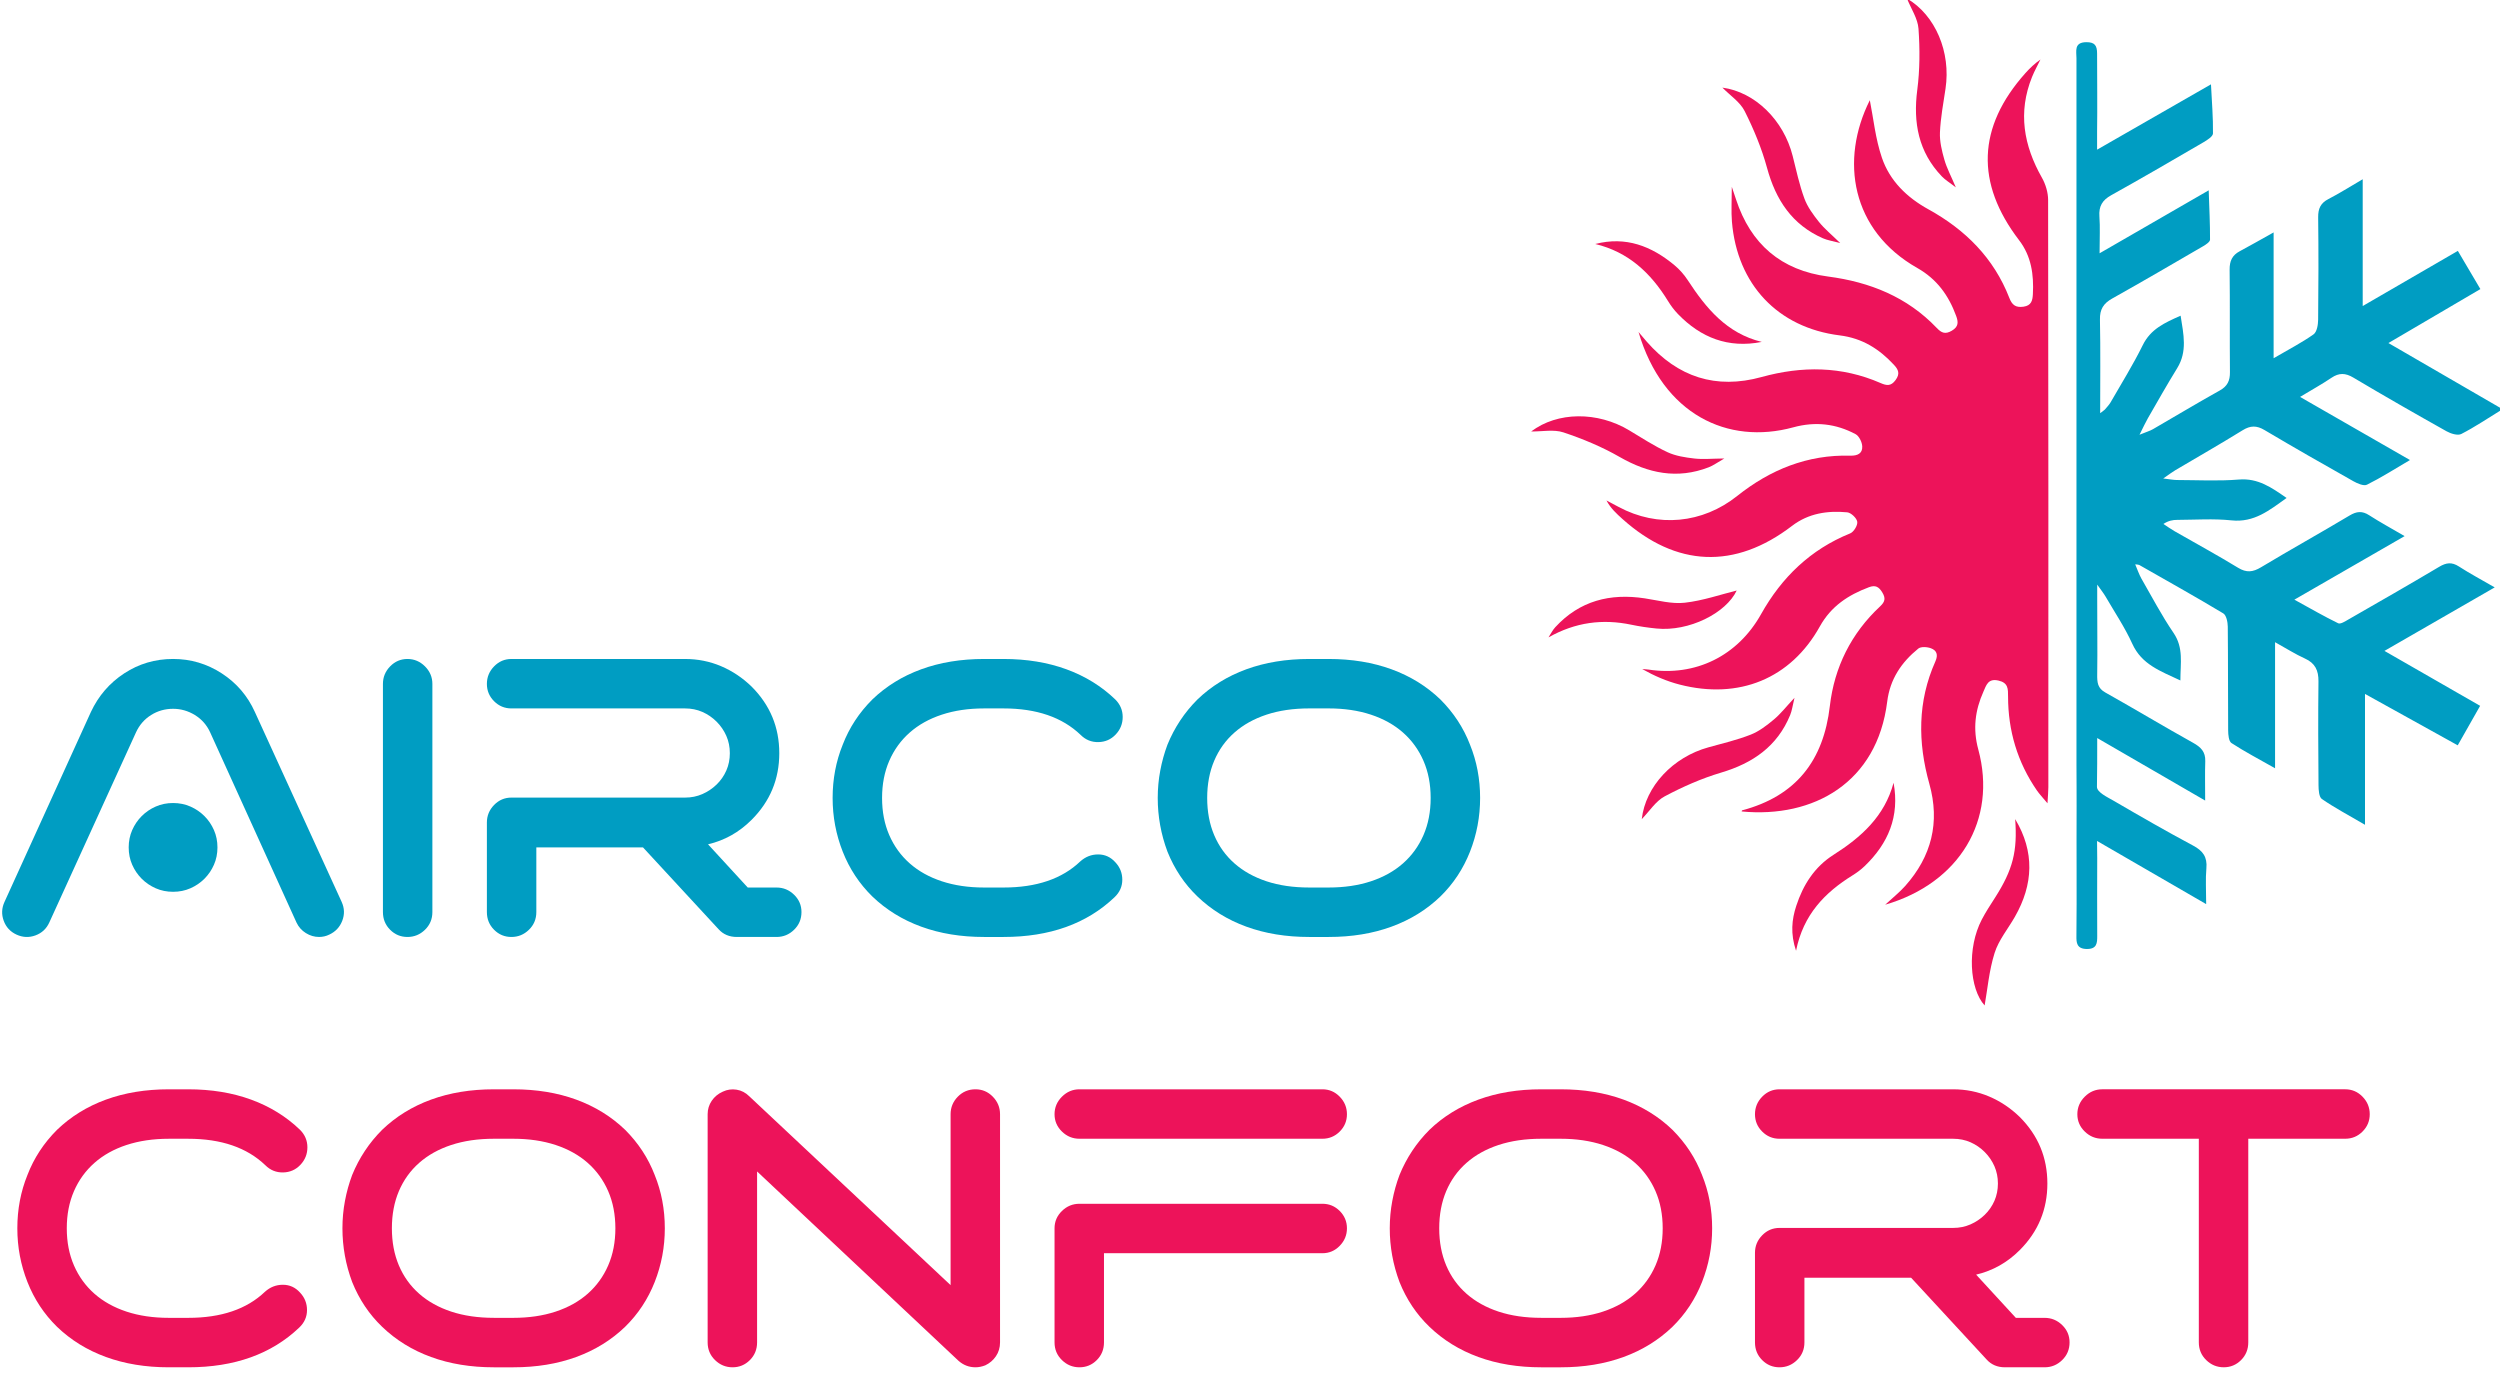<?xml version="1.0" encoding="UTF-8" standalone="no"?><!DOCTYPE svg PUBLIC "-//W3C//DTD SVG 1.1//EN" "http://www.w3.org/Graphics/SVG/1.1/DTD/svg11.dtd"><svg width="100%" height="100%" viewBox="0 0 244 134" version="1.1" xmlns="http://www.w3.org/2000/svg" xmlns:xlink="http://www.w3.org/1999/xlink" xml:space="preserve" xmlns:serif="http://www.serif.com/" style="fill-rule:evenodd;clip-rule:evenodd;stroke-linejoin:round;stroke-miterlimit:2;"><g id="Calque-1" serif:id="Calque 1"><path d="M187.126,8.773c-0.416,3.205 0.114,6.051 2.392,8.439c0.335,0.351 0.769,0.608 1.371,1.074c-0.47,-1.111 -0.885,-1.88 -1.118,-2.7c-0.246,-0.862 -0.471,-1.78 -0.432,-2.661c0.063,-1.428 0.329,-2.848 0.543,-4.267c0.538,-3.561 -0.98,-7.172 -3.76,-8.802c0.404,1.009 1.053,1.957 1.123,2.947c0.141,1.98 0.136,4.004 -0.119,5.97" style="fill:#ed135a;fill-rule:nonzero;"/><path d="M162.796,29.379c0.278,0.454 0.605,0.891 0.974,1.273c2.228,2.302 4.897,3.367 8.179,2.719c-3.423,-0.834 -5.432,-3.284 -7.22,-6.019c-0.355,-0.545 -0.806,-1.057 -1.306,-1.472c-2.242,-1.862 -4.741,-2.84 -7.727,-2.066c3.238,0.775 5.427,2.836 7.1,5.565" style="fill:#ed135a;fill-rule:nonzero;"/><path d="M169.502,57.635c-1.554,0.384 -3.289,0.99 -5.07,1.191c-1.266,0.143 -2.599,-0.229 -3.894,-0.426c-3.391,-0.518 -6.364,0.231 -8.744,2.816c-0.266,0.289 -0.443,0.66 -0.661,0.992c2.629,-1.483 5.281,-1.825 8.099,-1.233c0.803,0.169 1.62,0.286 2.436,0.368c3.183,0.321 6.794,-1.506 7.834,-3.708" style="fill:#ed135a;fill-rule:nonzero;"/><path d="M184.813,76.398c-0.874,3.271 -3.158,5.316 -5.86,7.031c-1.855,1.178 -2.968,2.935 -3.637,4.981c-0.438,1.341 -0.584,2.712 -0.022,4.384c0.708,-3.535 2.815,-5.684 5.525,-7.366c0.417,-0.259 0.821,-0.559 1.174,-0.899c2.301,-2.209 3.424,-4.85 2.82,-8.131" style="fill:#ed135a;fill-rule:nonzero;"/><path d="M199.897,19.524c-0.001,-0.732 -0.243,-1.54 -0.606,-2.181c-1.784,-3.147 -2.352,-6.384 -0.967,-9.824c0.236,-0.585 0.547,-1.14 0.823,-1.709c-0.57,0.397 -1.043,0.851 -1.478,1.339c-4.681,5.253 -4.878,10.714 -0.601,16.302c1.195,1.561 1.442,3.368 1.341,5.264c-0.033,0.62 -0.146,1.111 -0.92,1.22c-0.748,0.105 -1.107,-0.156 -1.377,-0.853c-1.514,-3.9 -4.3,-6.669 -7.909,-8.657c-2.101,-1.157 -3.761,-2.78 -4.527,-5.021c-0.637,-1.862 -0.831,-3.876 -1.181,-5.623c-2.936,5.851 -1.825,12.716 4.636,16.378c1.921,1.089 3.057,2.682 3.789,4.673c0.223,0.605 0.248,1.05 -0.421,1.445c-0.641,0.378 -1.006,0.221 -1.47,-0.266c-2.887,-3.029 -6.526,-4.484 -10.606,-5.02c-4.587,-0.602 -7.554,-3.161 -8.989,-7.535c-0.102,-0.311 -0.208,-0.621 -0.409,-1.221c0,1.355 -0.072,2.385 0.012,3.403c0.506,6.106 4.466,10.342 10.523,11.097c2.2,0.275 3.842,1.316 5.285,2.868c0.446,0.479 0.618,0.874 0.164,1.492c-0.454,0.619 -0.873,0.549 -1.472,0.288c-3.787,-1.653 -7.667,-1.671 -11.598,-0.586c-4.471,1.235 -8.185,0.006 -11.214,-3.447c-0.233,-0.265 -0.457,-0.537 -0.805,-0.947c2.376,8.063 8.722,11.052 15.103,9.306c2.165,-0.592 4.161,-0.357 6.08,0.664c0.345,0.184 0.636,0.781 0.653,1.199c0.029,0.677 -0.448,0.922 -1.163,0.902c-4.181,-0.116 -7.819,1.365 -11.043,3.933c-3.382,2.694 -7.758,3.12 -11.573,1.069c-0.394,-0.211 -0.79,-0.42 -1.185,-0.629c0.403,0.76 0.977,1.285 1.556,1.804c5.254,4.712 10.979,4.945 16.558,0.673c1.601,-1.225 3.455,-1.5 5.38,-1.321c0.374,0.035 0.925,0.557 0.983,0.921c0.056,0.344 -0.34,0.994 -0.689,1.135c-3.876,1.569 -6.685,4.288 -8.7,7.886c-2.28,4.072 -6.394,6.108 -10.985,5.406c-0.202,-0.031 -0.409,-0.034 -0.613,-0.05c1.181,0.669 2.391,1.189 3.651,1.514c5.789,1.492 10.847,-0.573 13.683,-5.672c1.104,-1.983 2.774,-3.07 4.791,-3.829c0.629,-0.237 0.963,-0.051 1.301,0.5c0.349,0.57 0.278,0.915 -0.207,1.367c-2.824,2.633 -4.469,5.942 -4.906,9.721c-0.621,5.364 -3.327,8.798 -8.569,10.19c-0.021,0.005 -0.027,0.07 -0.04,0.107c7.035,0.669 13.225,-2.822 14.206,-10.72c0.274,-2.2 1.389,-3.84 3.031,-5.175c0.261,-0.212 0.871,-0.171 1.239,-0.032c0.556,0.209 0.726,0.624 0.431,1.284c-1.741,3.898 -1.724,7.898 -0.587,11.949c1.054,3.756 0.216,7.081 -2.363,9.972c-0.554,0.622 -1.218,1.146 -1.948,1.823c7.266,-2.115 10.951,-8.285 9.085,-15.159c-0.543,-1.998 -0.31,-3.817 0.502,-5.635c0.278,-0.623 0.447,-1.319 1.469,-1.084c0.958,0.22 0.936,0.814 0.937,1.557c0,3.342 0.915,6.415 2.819,9.176c0.238,0.344 0.532,0.648 1.028,1.245c0.044,-0.781 0.085,-1.175 0.085,-1.57c0.003,-19.102 0.01,-38.204 -0.023,-57.306" style="fill:#ed135a;fill-rule:nonzero;"/><path d="M194.702,87.633c-0.443,0.692 -0.895,1.381 -1.275,2.107c-1.462,2.797 -1.207,6.754 0.273,8.393c0.278,-1.56 0.432,-3.402 0.972,-5.122c0.396,-1.259 1.308,-2.355 1.979,-3.529c1.812,-3.17 1.943,-6.349 0.03,-9.537c0.23,3.13 -0.211,4.925 -1.979,7.688" style="fill:#ed135a;fill-rule:nonzero;"/><path d="M170.276,10.838c0.892,1.773 1.667,3.643 2.189,5.555c0.852,3.118 2.436,5.54 5.459,6.867c0.444,0.195 0.944,0.264 1.679,0.462c-0.862,-0.844 -1.541,-1.394 -2.072,-2.06c-0.559,-0.701 -1.12,-1.462 -1.424,-2.29c-0.492,-1.341 -0.792,-2.755 -1.142,-4.147c-0.876,-3.493 -3.669,-6.241 -6.861,-6.674c0.761,0.776 1.725,1.401 2.171,2.287" style="fill:#ed135a;fill-rule:nonzero;"/><path d="M158.063,44.592c2.803,1.609 5.635,2.206 8.713,1.013c0.452,-0.175 0.855,-0.478 1.516,-0.857c-1.207,0.011 -2.075,0.1 -2.922,0.003c-0.891,-0.103 -1.825,-0.245 -2.625,-0.618c-1.295,-0.603 -2.506,-1.393 -3.735,-2.132c-3.086,-1.857 -7.003,-1.834 -9.571,0.112c1.087,0.012 2.211,-0.225 3.152,0.088c1.883,0.627 3.753,1.404 5.472,2.391" style="fill:#ed135a;fill-rule:nonzero;"/><path d="M174.718,69.795c0.185,-0.449 0.243,-0.95 0.424,-1.689c-0.824,0.881 -1.358,1.572 -2.013,2.118c-0.688,0.575 -1.435,1.153 -2.256,1.476c-1.33,0.522 -2.737,0.855 -4.12,1.236c-3.473,0.955 -6.156,3.809 -6.517,7.011c0.759,-0.779 1.362,-1.757 2.237,-2.223c1.753,-0.932 3.604,-1.75 5.504,-2.316c3.098,-0.922 5.484,-2.561 6.741,-5.613" style="fill:#ed135a;fill-rule:nonzero;"/><path d="M204.689,57.383l0,-0.325c0.217,0.314 0.62,0.833 0.811,1.161c0.888,1.53 1.885,3.013 2.614,4.617c0.918,2.022 2.74,2.659 4.692,3.577c0,-1.697 0.326,-3.184 -0.668,-4.641c-1.158,-1.695 -2.115,-3.528 -3.142,-5.311c-0.201,-0.348 -0.441,-1.008 -0.601,-1.38c0.153,0.013 0.273,0.013 0.39,0.056c2.743,1.565 5.501,3.105 8.207,4.73c0.303,0.182 0.434,0.852 0.439,1.297c0.036,3.375 0.011,6.75 0.037,10.125c0.004,0.424 0.056,1.058 0.323,1.232c1.281,0.836 2.643,1.548 4.255,2.462l0,-12.305c1.131,0.627 1.987,1.176 2.904,1.589c1.01,0.454 1.345,1.167 1.332,2.239c-0.04,3.375 -0.024,6.751 0.005,10.126c0.004,0.465 0.043,1.153 0.331,1.353c1.234,0.85 2.567,1.555 4.206,2.514l0,-12.772c3.202,1.774 6.09,3.376 9.05,5.016c0.771,-1.36 1.453,-2.562 2.186,-3.854c-3.111,-1.786 -6.106,-3.506 -9.338,-5.362c3.753,-2.161 7.183,-4.136 10.762,-6.198c-1.31,-0.758 -2.435,-1.357 -3.502,-2.046c-0.69,-0.445 -1.23,-0.372 -1.915,0.036c-2.934,1.747 -5.901,3.441 -8.863,5.142c-0.311,0.179 -0.773,0.478 -0.994,0.371c-1.365,-0.664 -2.68,-1.428 -4.28,-2.305c3.776,-2.176 7.176,-4.136 10.76,-6.202c-1.288,-0.753 -2.402,-1.357 -3.464,-2.041c-0.684,-0.441 -1.225,-0.38 -1.914,0.033c-2.861,1.71 -5.777,3.329 -8.633,5.046c-0.801,0.481 -1.418,0.554 -2.245,0.049c-2.037,-1.243 -4.136,-2.383 -6.206,-3.572c-0.372,-0.214 -0.721,-0.468 -1.08,-0.703c0.493,-0.323 0.919,-0.396 1.346,-0.397c1.77,-0.008 3.555,-0.136 5.306,0.048c2.213,0.232 3.696,-0.988 5.369,-2.187c-1.466,-1.018 -2.778,-1.952 -4.653,-1.799c-2.004,0.165 -4.031,0.053 -6.048,0.047c-0.336,-0.001 -0.671,-0.073 -1.336,-0.15c0.579,-0.399 0.859,-0.617 1.163,-0.797c2.194,-1.301 4.412,-2.564 6.581,-3.907c0.766,-0.475 1.369,-0.481 2.142,-0.022c2.867,1.701 5.762,3.353 8.666,4.99c0.397,0.224 1.019,0.499 1.334,0.342c1.375,-0.682 2.675,-1.514 4.196,-2.406c-3.648,-2.095 -7.054,-4.051 -10.727,-6.161c1.197,-0.723 2.158,-1.254 3.064,-1.866c0.74,-0.5 1.359,-0.482 2.138,-0.018c3.005,1.789 6.042,3.526 9.093,5.237c0.415,0.233 1.092,0.444 1.443,0.264c1.331,-0.682 2.577,-1.528 4.025,-2.418c-3.766,-2.183 -7.323,-4.245 -11.139,-6.457c3.17,-1.861 6.023,-3.535 8.975,-5.267c-0.778,-1.32 -1.474,-2.499 -2.199,-3.728c-3.109,1.802 -6.044,3.504 -9.286,5.383l-0,-12.375c-1.305,0.761 -2.301,1.395 -3.346,1.933c-0.764,0.393 -1.01,0.935 -1.001,1.775c0.04,3.334 0.034,6.668 -0.003,10.002c-0.005,0.49 -0.118,1.193 -0.446,1.427c-1.125,0.801 -2.369,1.438 -3.899,2.332l-0,-12.28c-1.334,0.743 -2.311,1.307 -3.306,1.836c-0.74,0.394 -0.999,0.961 -0.988,1.807c0.042,3.333 -0.001,6.668 0.031,10.002c0.008,0.831 -0.242,1.366 -0.999,1.787c-2.193,1.22 -4.343,2.519 -6.517,3.774c-0.295,0.17 -0.634,0.265 -1.31,0.541c0.383,-0.76 0.576,-1.192 0.811,-1.6c0.946,-1.64 1.875,-3.29 2.868,-4.901c1.003,-1.628 0.621,-3.284 0.333,-5.118c-1.572,0.696 -2.922,1.305 -3.692,2.868c-0.943,1.917 -2.08,3.739 -3.146,5.594c-0.147,0.255 -0.368,0.467 -0.555,0.699c-0.137,0.122 -0.323,0.261 -0.459,0.354c-0,-2.9 0.04,-6.236 -0.021,-9.136c-0.021,-1.003 0.344,-1.578 1.198,-2.056c2.98,-1.668 5.93,-3.391 8.882,-5.109c0.264,-0.154 0.662,-0.418 0.664,-0.632c0.008,-1.531 -0.071,-3.062 -0.13,-4.819c-3.622,2.09 -6.973,4.024 -10.65,6.146c-0,-1.481 0.061,-2.544 -0.017,-3.598c-0.073,-0.989 0.282,-1.586 1.154,-2.071c3.02,-1.68 6.007,-3.42 8.993,-5.161c0.37,-0.216 0.932,-0.57 0.937,-0.866c0.022,-1.529 -0.108,-3.06 -0.195,-4.794c-3.79,2.179 -7.358,4.216 -11.115,6.376c-0,-0.788 -0.006,-1.25 -0,-1.721c0.035,-2.55 -0,-5.106 -0,-7.657c-0,-0.78 -0.222,-1.117 -1.045,-1.112c-1.234,0.007 -0.967,0.885 -0.968,1.573c-0.008,22.969 -0.009,45.937 -0,68.906c0.001,1.397 0.021,2.768 0.013,4.165c-0.023,4.196 0.028,8.417 -0.018,12.614c-0.006,0.623 0.023,1.228 0.995,1.246c1.012,0.019 1.039,-0.589 1.035,-1.283c-0.016,-2.511 -0.002,-5.042 -0,-7.553c-0,-0.47 -0,-0.918 -0.016,-1.708c3.628,2.1 7.036,4.072 10.65,6.165c-0,-1.371 -0.075,-2.442 0.021,-3.498c0.101,-1.111 -0.344,-1.708 -1.307,-2.221c-2.613,-1.394 -5.181,-2.875 -7.74,-4.366c-0.623,-0.363 -1.643,-0.829 -1.634,-1.368c0.026,-1.486 0.026,-2.961 0.026,-4.757c3.68,2.111 6.991,4.069 10.536,6.103c-0,-1.475 -0.03,-2.661 0.01,-3.845c0.03,-0.914 -0.427,-1.37 -1.193,-1.796c-2.876,-1.599 -5.695,-3.3 -8.565,-4.909c-0.749,-0.419 -0.801,-0.959 -0.788,-1.8c0.038,-2.469 -0.009,-4.93 -0,-7.4c0.001,-0.344 -0,-0.655 -0,-1" style="fill:#009dc2;fill-rule:nonzero;"/><path d="M16.892,78.375c0.608,0 1.171,0.114 1.691,0.343c0.519,0.227 0.975,0.538 1.368,0.93c0.393,0.393 0.703,0.849 0.931,1.369c0.228,0.519 0.342,1.083 0.342,1.69c0,0.608 -0.114,1.173 -0.342,1.691c-0.228,0.52 -0.538,0.976 -0.931,1.369c-0.393,0.392 -0.849,0.703 -1.368,0.93c-0.52,0.229 -1.083,0.342 -1.691,0.342c-0.608,0 -1.172,-0.113 -1.691,-0.342c-0.519,-0.227 -0.976,-0.538 -1.368,-0.93c-0.393,-0.393 -0.703,-0.849 -0.931,-1.369c-0.228,-0.518 -0.342,-1.083 -0.342,-1.691c0,-0.607 0.114,-1.171 0.342,-1.69c0.228,-0.52 0.538,-0.976 0.931,-1.369c0.392,-0.392 0.849,-0.703 1.368,-0.93c0.519,-0.229 1.083,-0.343 1.691,-0.343m16.454,9.652c0.278,0.609 0.297,1.223 0.057,1.843c-0.241,0.621 -0.665,1.07 -1.273,1.35c-0.304,0.151 -0.634,0.227 -0.988,0.227c-0.456,-0 -0.887,-0.126 -1.292,-0.38c-0.405,-0.253 -0.709,-0.594 -0.912,-1.026l-8.436,-18.582c-0.329,-0.709 -0.823,-1.266 -1.482,-1.672c-0.659,-0.405 -1.368,-0.608 -2.128,-0.608c-0.785,-0 -1.501,0.203 -2.147,0.608c-0.646,0.406 -1.134,0.963 -1.463,1.672l-8.474,18.582c-0.279,0.608 -0.729,1.026 -1.349,1.254c-0.621,0.228 -1.235,0.203 -1.843,-0.075c-0.608,-0.28 -1.026,-0.729 -1.254,-1.35c-0.228,-0.62 -0.203,-1.234 0.076,-1.843l8.436,-18.544c0.735,-1.57 1.818,-2.824 3.249,-3.762c1.431,-0.937 3.021,-1.406 4.769,-1.406c1.723,-0 3.306,0.469 4.75,1.406c1.444,0.938 2.521,2.192 3.23,3.762l8.474,18.544Z" style="fill:#009dc2;fill-rule:nonzero;"/><path d="M39.768,64.316c0.658,0 1.228,0.241 1.71,0.722c0.481,0.482 0.722,1.051 0.722,1.71l0,22.268c0,0.684 -0.241,1.261 -0.722,1.729c-0.482,0.469 -1.052,0.703 -1.71,0.703c-0.659,0 -1.223,-0.234 -1.691,-0.703c-0.469,-0.468 -0.703,-1.045 -0.703,-1.729l0,-22.268c0,-0.659 0.234,-1.228 0.703,-1.71c0.468,-0.481 1.032,-0.722 1.691,-0.722" style="fill:#009dc2;fill-rule:nonzero;"/><path d="M77.502,87.325c0.481,0.469 0.722,1.032 0.722,1.691c0,0.684 -0.241,1.261 -0.722,1.729c-0.481,0.47 -1.052,0.703 -1.71,0.703l-3.876,0c-0.735,0 -1.33,-0.253 -1.786,-0.76l-7.372,-7.98l-10.412,0l-0,6.308c-0,0.684 -0.241,1.261 -0.722,1.729c-0.482,0.47 -1.052,0.703 -1.71,0.703c-0.659,0 -1.223,-0.233 -1.691,-0.703c-0.469,-0.468 -0.703,-1.045 -0.703,-1.729l0,-8.74c0,-0.658 0.234,-1.228 0.703,-1.71c0.468,-0.481 1.032,-0.721 1.691,-0.721l16.948,0c0.608,0 1.171,-0.115 1.691,-0.343c0.519,-0.228 0.981,-0.537 1.387,-0.931c0.405,-0.392 0.722,-0.849 0.95,-1.368c0.228,-0.519 0.342,-1.083 0.342,-1.691c0,-0.608 -0.114,-1.171 -0.342,-1.691c-0.228,-0.519 -0.545,-0.981 -0.95,-1.387c-0.406,-0.405 -0.868,-0.722 -1.387,-0.95c-0.52,-0.228 -1.083,-0.342 -1.691,-0.342l-16.948,0c-0.659,0 -1.223,-0.234 -1.691,-0.703c-0.469,-0.468 -0.703,-1.032 -0.703,-1.691c-0,-0.658 0.234,-1.228 0.703,-1.71c0.468,-0.481 1.032,-0.722 1.691,-0.722l16.948,0c1.241,0 2.413,0.235 3.515,0.703c1.102,0.469 2.096,1.134 2.983,1.995c1.798,1.799 2.698,3.965 2.698,6.498c0,2.534 -0.9,4.7 -2.698,6.499c-1.216,1.215 -2.635,2.013 -4.256,2.393l3.876,4.218l2.812,0c0.658,0 1.229,0.234 1.71,0.703" style="fill:#009dc2;fill-rule:nonzero;"/><path d="M91.923,69.75c-1.229,0.405 -2.274,0.988 -3.135,1.748c-0.862,0.76 -1.527,1.678 -1.995,2.754c-0.469,1.078 -0.703,2.288 -0.703,3.63c0,1.343 0.234,2.552 0.703,3.629c0.468,1.077 1.133,1.994 1.995,2.755c0.861,0.76 1.906,1.343 3.135,1.748c1.229,0.405 2.603,0.608 4.123,0.608l1.9,-0c3.217,-0 5.713,-0.849 7.486,-2.546c0.507,-0.456 1.089,-0.684 1.748,-0.684c0.659,-0 1.216,0.253 1.672,0.76c0.456,0.481 0.684,1.052 0.684,1.71c-0,0.659 -0.253,1.229 -0.76,1.71c-2.711,2.584 -6.321,3.876 -10.83,3.876l-1.9,0c-2.255,0 -4.3,-0.335 -6.137,-1.007c-1.837,-0.671 -3.426,-1.653 -4.769,-2.945c-1.267,-1.241 -2.229,-2.699 -2.888,-4.371c-0.659,-1.671 -0.988,-3.419 -0.988,-5.243c0,-1.849 0.329,-3.585 0.988,-5.206c0.633,-1.647 1.596,-3.116 2.888,-4.408c1.343,-1.292 2.932,-2.274 4.769,-2.945c1.837,-0.671 3.882,-1.007 6.137,-1.007l1.9,-0c2.255,-0 4.3,0.336 6.137,1.007c1.837,0.671 3.426,1.653 4.769,2.945c0.481,0.482 0.722,1.051 0.722,1.71c0,0.659 -0.228,1.229 -0.684,1.71c-0.456,0.481 -1.02,0.729 -1.691,0.741c-0.672,0.013 -1.248,-0.221 -1.729,-0.703c-1.799,-1.723 -4.307,-2.584 -7.524,-2.584l-1.9,-0c-1.52,-0 -2.894,0.203 -4.123,0.608" style="fill:#009dc2;fill-rule:nonzero;"/><path d="M129.676,86.622c1.521,0 2.895,-0.202 4.123,-0.607c1.229,-0.406 2.273,-0.989 3.135,-1.749c0.861,-0.761 1.527,-1.678 1.996,-2.755c0.469,-1.077 0.703,-2.286 0.703,-3.629c-0,-1.343 -0.234,-2.553 -0.703,-3.63c-0.469,-1.076 -1.135,-1.995 -1.996,-2.755c-0.862,-0.76 -1.906,-1.342 -3.135,-1.748c-1.228,-0.405 -2.602,-0.608 -4.123,-0.608l-1.898,0c-1.547,0 -2.934,0.203 -4.163,0.608c-1.228,0.406 -2.273,0.988 -3.134,1.748c-0.862,0.76 -1.52,1.679 -1.976,2.755c-0.456,1.077 -0.684,2.287 -0.684,3.63c-0,1.343 0.228,2.552 0.684,3.629c0.456,1.077 1.114,1.994 1.976,2.755c0.861,0.76 1.906,1.343 3.134,1.749c1.229,0.405 2.616,0.607 4.163,0.607l1.898,0Zm10.906,-18.355c1.293,1.293 2.256,2.763 2.889,4.409c0.658,1.621 0.988,3.356 0.988,5.207c-0,1.822 -0.33,3.571 -0.988,5.243c-0.66,1.672 -1.621,3.13 -2.889,4.37c-1.342,1.292 -2.931,2.274 -4.769,2.945c-1.836,0.672 -3.881,1.007 -6.137,1.007l-1.898,0c-2.256,0 -4.301,-0.335 -6.139,-1.007c-1.837,-0.671 -3.426,-1.653 -4.768,-2.945c-1.267,-1.216 -2.242,-2.672 -2.926,-4.37c-0.634,-1.696 -0.95,-3.445 -0.95,-5.243c-0,-0.912 0.081,-1.806 0.247,-2.68c0.164,-0.874 0.399,-1.716 0.703,-2.527c0.684,-1.672 1.659,-3.141 2.926,-4.408c1.342,-1.292 2.931,-2.273 4.768,-2.945c1.838,-0.671 3.883,-1.007 6.139,-1.007l1.898,0c2.256,0 4.301,0.336 6.137,1.007c1.838,0.671 3.427,1.653 4.769,2.945" style="fill:#009dc2;fill-rule:nonzero;"/><path d="M12.351,111.749c-1.229,0.406 -2.274,0.988 -3.135,1.749c-0.862,0.761 -1.527,1.678 -1.995,2.755c-0.469,1.077 -0.703,2.287 -0.703,3.63c0,1.343 0.234,2.552 0.703,3.629c0.468,1.077 1.133,1.994 1.995,2.755c0.861,0.759 1.906,1.342 3.135,1.748c1.229,0.405 2.603,0.607 4.123,0.607l1.9,-0c3.217,-0 5.713,-0.849 7.486,-2.546c0.507,-0.456 1.089,-0.683 1.748,-0.683c0.659,0 1.216,0.253 1.672,0.759c0.456,0.482 0.684,1.052 0.684,1.71c-0,0.659 -0.253,1.23 -0.76,1.71c-2.711,2.584 -6.321,3.876 -10.83,3.876l-1.9,0c-2.255,0 -4.3,-0.335 -6.137,-1.007c-1.837,-0.67 -3.426,-1.653 -4.769,-2.945c-1.267,-1.24 -2.229,-2.698 -2.888,-4.37c-0.659,-1.672 -0.988,-3.42 -0.988,-5.243c-0,-1.85 0.329,-3.585 0.988,-5.207c0.633,-1.647 1.596,-3.115 2.888,-4.407c1.343,-1.292 2.932,-2.274 4.769,-2.946c1.837,-0.671 3.882,-1.007 6.137,-1.007l1.9,-0c2.255,-0 4.3,0.336 6.137,1.007c1.837,0.672 3.426,1.654 4.769,2.946c0.481,0.481 0.722,1.051 0.722,1.71c-0,0.659 -0.228,1.228 -0.684,1.709c-0.456,0.482 -1.02,0.728 -1.691,0.742c-0.672,0.012 -1.248,-0.222 -1.729,-0.703c-1.799,-1.723 -4.307,-2.584 -7.524,-2.584l-1.9,-0c-1.52,-0 -2.894,0.203 -4.123,0.607" style="fill:#ed135a;fill-rule:nonzero;"/><path d="M50.105,128.622c1.52,-0.001 2.894,-0.203 4.123,-0.608c1.229,-0.406 2.273,-0.989 3.135,-1.748c0.861,-0.761 1.526,-1.678 1.995,-2.755c0.468,-1.077 0.703,-2.286 0.703,-3.629c-0.001,-1.343 -0.235,-2.553 -0.704,-3.63c-0.469,-1.076 -1.134,-1.994 -1.995,-2.755c-0.862,-0.76 -1.906,-1.342 -3.135,-1.748c-1.228,-0.404 -2.603,-0.607 -4.123,-0.607l-1.9,0c-1.544,0 -2.932,0.203 -4.16,0.607c-1.23,0.406 -2.274,0.988 -3.135,1.748c-0.861,0.761 -1.52,1.679 -1.977,2.755c-0.456,1.077 -0.684,2.287 -0.684,3.63c0,1.343 0.228,2.552 0.684,3.629c0.456,1.077 1.115,1.994 1.977,2.755c0.861,0.759 1.905,1.342 3.134,1.748c1.229,0.405 2.617,0.607 4.162,0.607l1.9,0l-0,0.001Zm10.906,-18.354c1.291,1.292 2.254,2.762 2.887,4.409c0.659,1.621 0.988,3.356 0.988,5.207c0,1.822 -0.329,3.571 -0.988,5.243c-0.659,1.672 -1.621,3.13 -2.888,4.37c-1.343,1.292 -2.931,2.274 -4.769,2.945c-1.837,0.672 -3.882,1.007 -6.136,1.007l-1.901,0c-2.255,0 -4.3,-0.335 -6.137,-1.007c-1.837,-0.671 -3.426,-1.653 -4.769,-2.945c-1.267,-1.216 -2.242,-2.672 -2.926,-4.37c-0.633,-1.696 -0.95,-3.445 -0.95,-5.243c0,-0.912 0.082,-1.806 0.247,-2.68c0.164,-0.874 0.399,-1.716 0.703,-2.526c0.684,-1.673 1.659,-3.142 2.926,-4.409c1.343,-1.292 2.932,-2.273 4.769,-2.945c1.837,-0.672 3.882,-1.007 6.137,-1.007l1.9,0c2.255,0 4.3,0.335 6.137,1.007c1.837,0.672 3.426,1.653 4.769,2.945" style="fill:#ed135a;fill-rule:nonzero;"/><path d="M95.21,106.316c0.658,0 1.222,0.241 1.691,0.722c0.468,0.481 0.703,1.051 0.703,1.71l-0,22.268c-0,0.507 -0.133,0.956 -0.399,1.349c-0.266,0.393 -0.615,0.69 -1.045,0.893c-0.33,0.127 -0.646,0.19 -0.95,0.19c-0.634,0 -1.191,-0.215 -1.672,-0.646l-19.646,-18.468l-0,16.682c-0,0.684 -0.235,1.261 -0.703,1.729c-0.469,0.469 -1.033,0.703 -1.691,0.703c-0.659,0 -1.229,-0.234 -1.71,-0.703c-0.482,-0.468 -0.722,-1.045 -0.722,-1.729l-0,-22.268c-0,-0.481 0.133,-0.918 0.399,-1.311c0.266,-0.392 0.627,-0.69 1.083,-0.893c0.43,-0.203 0.88,-0.266 1.349,-0.19c0.468,0.076 0.88,0.291 1.235,0.646l19.646,18.43l-0,-16.682c-0,-0.659 0.234,-1.229 0.703,-1.71c0.468,-0.481 1.045,-0.722 1.729,-0.722" style="fill:#ed135a;fill-rule:nonzero;"/><path d="M129.067,117.488c0.659,0 1.223,0.234 1.691,0.703c0.469,0.469 0.704,1.032 0.704,1.692c0,0.658 -0.235,1.228 -0.704,1.709c-0.468,0.482 -1.032,0.722 -1.691,0.722l-21.318,0l-0,8.702c-0,0.684 -0.234,1.261 -0.703,1.729c-0.469,0.47 -1.032,0.703 -1.691,0.703c-0.659,0 -1.229,-0.233 -1.71,-0.703c-0.481,-0.468 -0.722,-1.045 -0.722,-1.729l-0,-11.133c-0,-0.66 0.241,-1.223 0.722,-1.692c0.481,-0.469 1.051,-0.703 1.71,-0.703l23.712,0Zm0,-11.172c0.659,0 1.223,0.241 1.691,0.722c0.469,0.481 0.704,1.052 0.704,1.71c0,0.659 -0.235,1.222 -0.704,1.691c-0.468,0.469 -1.032,0.703 -1.691,0.703l-23.712,0c-0.659,0 -1.229,-0.234 -1.71,-0.703c-0.481,-0.469 -0.722,-1.032 -0.722,-1.691c0,-0.658 0.241,-1.229 0.722,-1.71c0.481,-0.481 1.051,-0.722 1.71,-0.722l23.712,0Z" style="fill:#ed135a;fill-rule:nonzero;"/><path d="M152.323,128.622c1.521,-0.001 2.895,-0.203 4.123,-0.608c1.229,-0.406 2.273,-0.989 3.135,-1.748c0.861,-0.761 1.526,-1.678 1.995,-2.755c0.469,-1.077 0.703,-2.286 0.703,-3.629c0,-1.343 -0.234,-2.553 -0.703,-3.63c-0.469,-1.076 -1.134,-1.994 -1.995,-2.755c-0.862,-0.76 -1.906,-1.342 -3.135,-1.748c-1.228,-0.404 -2.602,-0.607 -4.123,-0.607l-1.899,0c-1.546,0 -2.933,0.203 -4.162,0.607c-1.229,0.406 -2.274,0.988 -3.134,1.748c-0.863,0.761 -1.521,1.679 -1.977,2.755c-0.456,1.077 -0.683,2.287 -0.683,3.63c0,1.343 0.227,2.552 0.683,3.629c0.456,1.077 1.114,1.994 1.977,2.755c0.86,0.759 1.905,1.342 3.134,1.748c1.229,0.405 2.616,0.607 4.162,0.607l1.899,0l0,0.001Zm10.906,-18.354c1.292,1.292 2.255,2.762 2.888,4.409c0.659,1.621 0.988,3.356 0.988,5.207c0,1.822 -0.329,3.571 -0.988,5.243c-0.659,1.672 -1.621,3.13 -2.888,4.37c-1.343,1.292 -2.932,2.274 -4.769,2.945c-1.837,0.672 -3.882,1.007 -6.137,1.007l-1.899,0c-2.256,0 -4.301,-0.335 -6.138,-1.007c-1.837,-0.671 -3.426,-1.653 -4.769,-2.945c-1.267,-1.216 -2.242,-2.672 -2.925,-4.37c-0.634,-1.696 -0.951,-3.445 -0.951,-5.243c0,-0.912 0.082,-1.806 0.247,-2.68c0.164,-0.874 0.399,-1.716 0.704,-2.526c0.683,-1.673 1.658,-3.142 2.925,-4.409c1.343,-1.292 2.932,-2.273 4.769,-2.945c1.837,-0.672 3.882,-1.007 6.138,-1.007l1.899,0c2.255,0 4.3,0.335 6.137,1.007c1.837,0.672 3.426,1.653 4.769,2.945" style="fill:#ed135a;fill-rule:nonzero;"/><path d="M201.267,129.325c0.481,0.469 0.723,1.032 0.723,1.691c0,0.684 -0.242,1.261 -0.723,1.729c-0.481,0.47 -1.051,0.703 -1.71,0.703l-3.876,0c-0.734,0 -1.33,-0.253 -1.786,-0.76l-7.371,-7.98l-10.412,0l0,6.308c0,0.684 -0.241,1.261 -0.723,1.729c-0.481,0.47 -1.051,0.703 -1.71,0.703c-0.659,0 -1.223,-0.233 -1.69,-0.703c-0.47,-0.468 -0.703,-1.045 -0.703,-1.729l0,-8.74c0,-0.658 0.233,-1.228 0.703,-1.71c0.467,-0.481 1.031,-0.721 1.69,-0.721l16.948,-0c0.609,-0 1.172,-0.115 1.692,-0.343c0.518,-0.228 0.981,-0.537 1.386,-0.931c0.406,-0.392 0.722,-0.849 0.951,-1.368c0.227,-0.519 0.341,-1.083 0.341,-1.691c0,-0.608 -0.114,-1.171 -0.341,-1.691c-0.229,-0.518 -0.545,-0.981 -0.951,-1.387c-0.405,-0.405 -0.868,-0.722 -1.386,-0.95c-0.52,-0.228 -1.083,-0.342 -1.692,-0.342l-16.948,-0c-0.659,-0 -1.223,-0.234 -1.69,-0.703c-0.47,-0.468 -0.703,-1.032 -0.703,-1.691c0,-0.658 0.233,-1.229 0.703,-1.71c0.467,-0.481 1.031,-0.722 1.69,-0.722l16.948,-0c1.242,-0 2.413,0.235 3.515,0.703c1.103,0.469 2.097,1.134 2.983,1.995c1.799,1.799 2.699,3.965 2.699,6.498c0,2.534 -0.9,4.7 -2.699,6.499c-1.215,1.215 -2.634,2.013 -4.255,2.393l3.876,4.218l2.811,-0c0.659,-0 1.229,0.234 1.71,0.703" style="fill:#ed135a;fill-rule:nonzero;"/><path d="M230.584,107.037c0.469,0.481 0.703,1.052 0.703,1.71c0,0.659 -0.234,1.223 -0.703,1.691c-0.469,0.469 -1.032,0.703 -1.69,0.703l-9.462,0l0,19.875c0,0.683 -0.235,1.26 -0.703,1.728c-0.469,0.47 -1.033,0.703 -1.692,0.703c-0.659,0 -1.228,-0.233 -1.71,-0.703c-0.481,-0.468 -0.722,-1.045 -0.722,-1.728l0,-19.875l-9.423,0c-0.66,0 -1.23,-0.234 -1.71,-0.703c-0.482,-0.468 -0.723,-1.032 -0.723,-1.691c0,-0.658 0.241,-1.229 0.723,-1.71c0.48,-0.48 1.05,-0.722 1.71,-0.722l23.712,-0c0.658,-0 1.221,0.242 1.69,0.722" style="fill:#ed135a;fill-rule:nonzero;"/></g></svg>